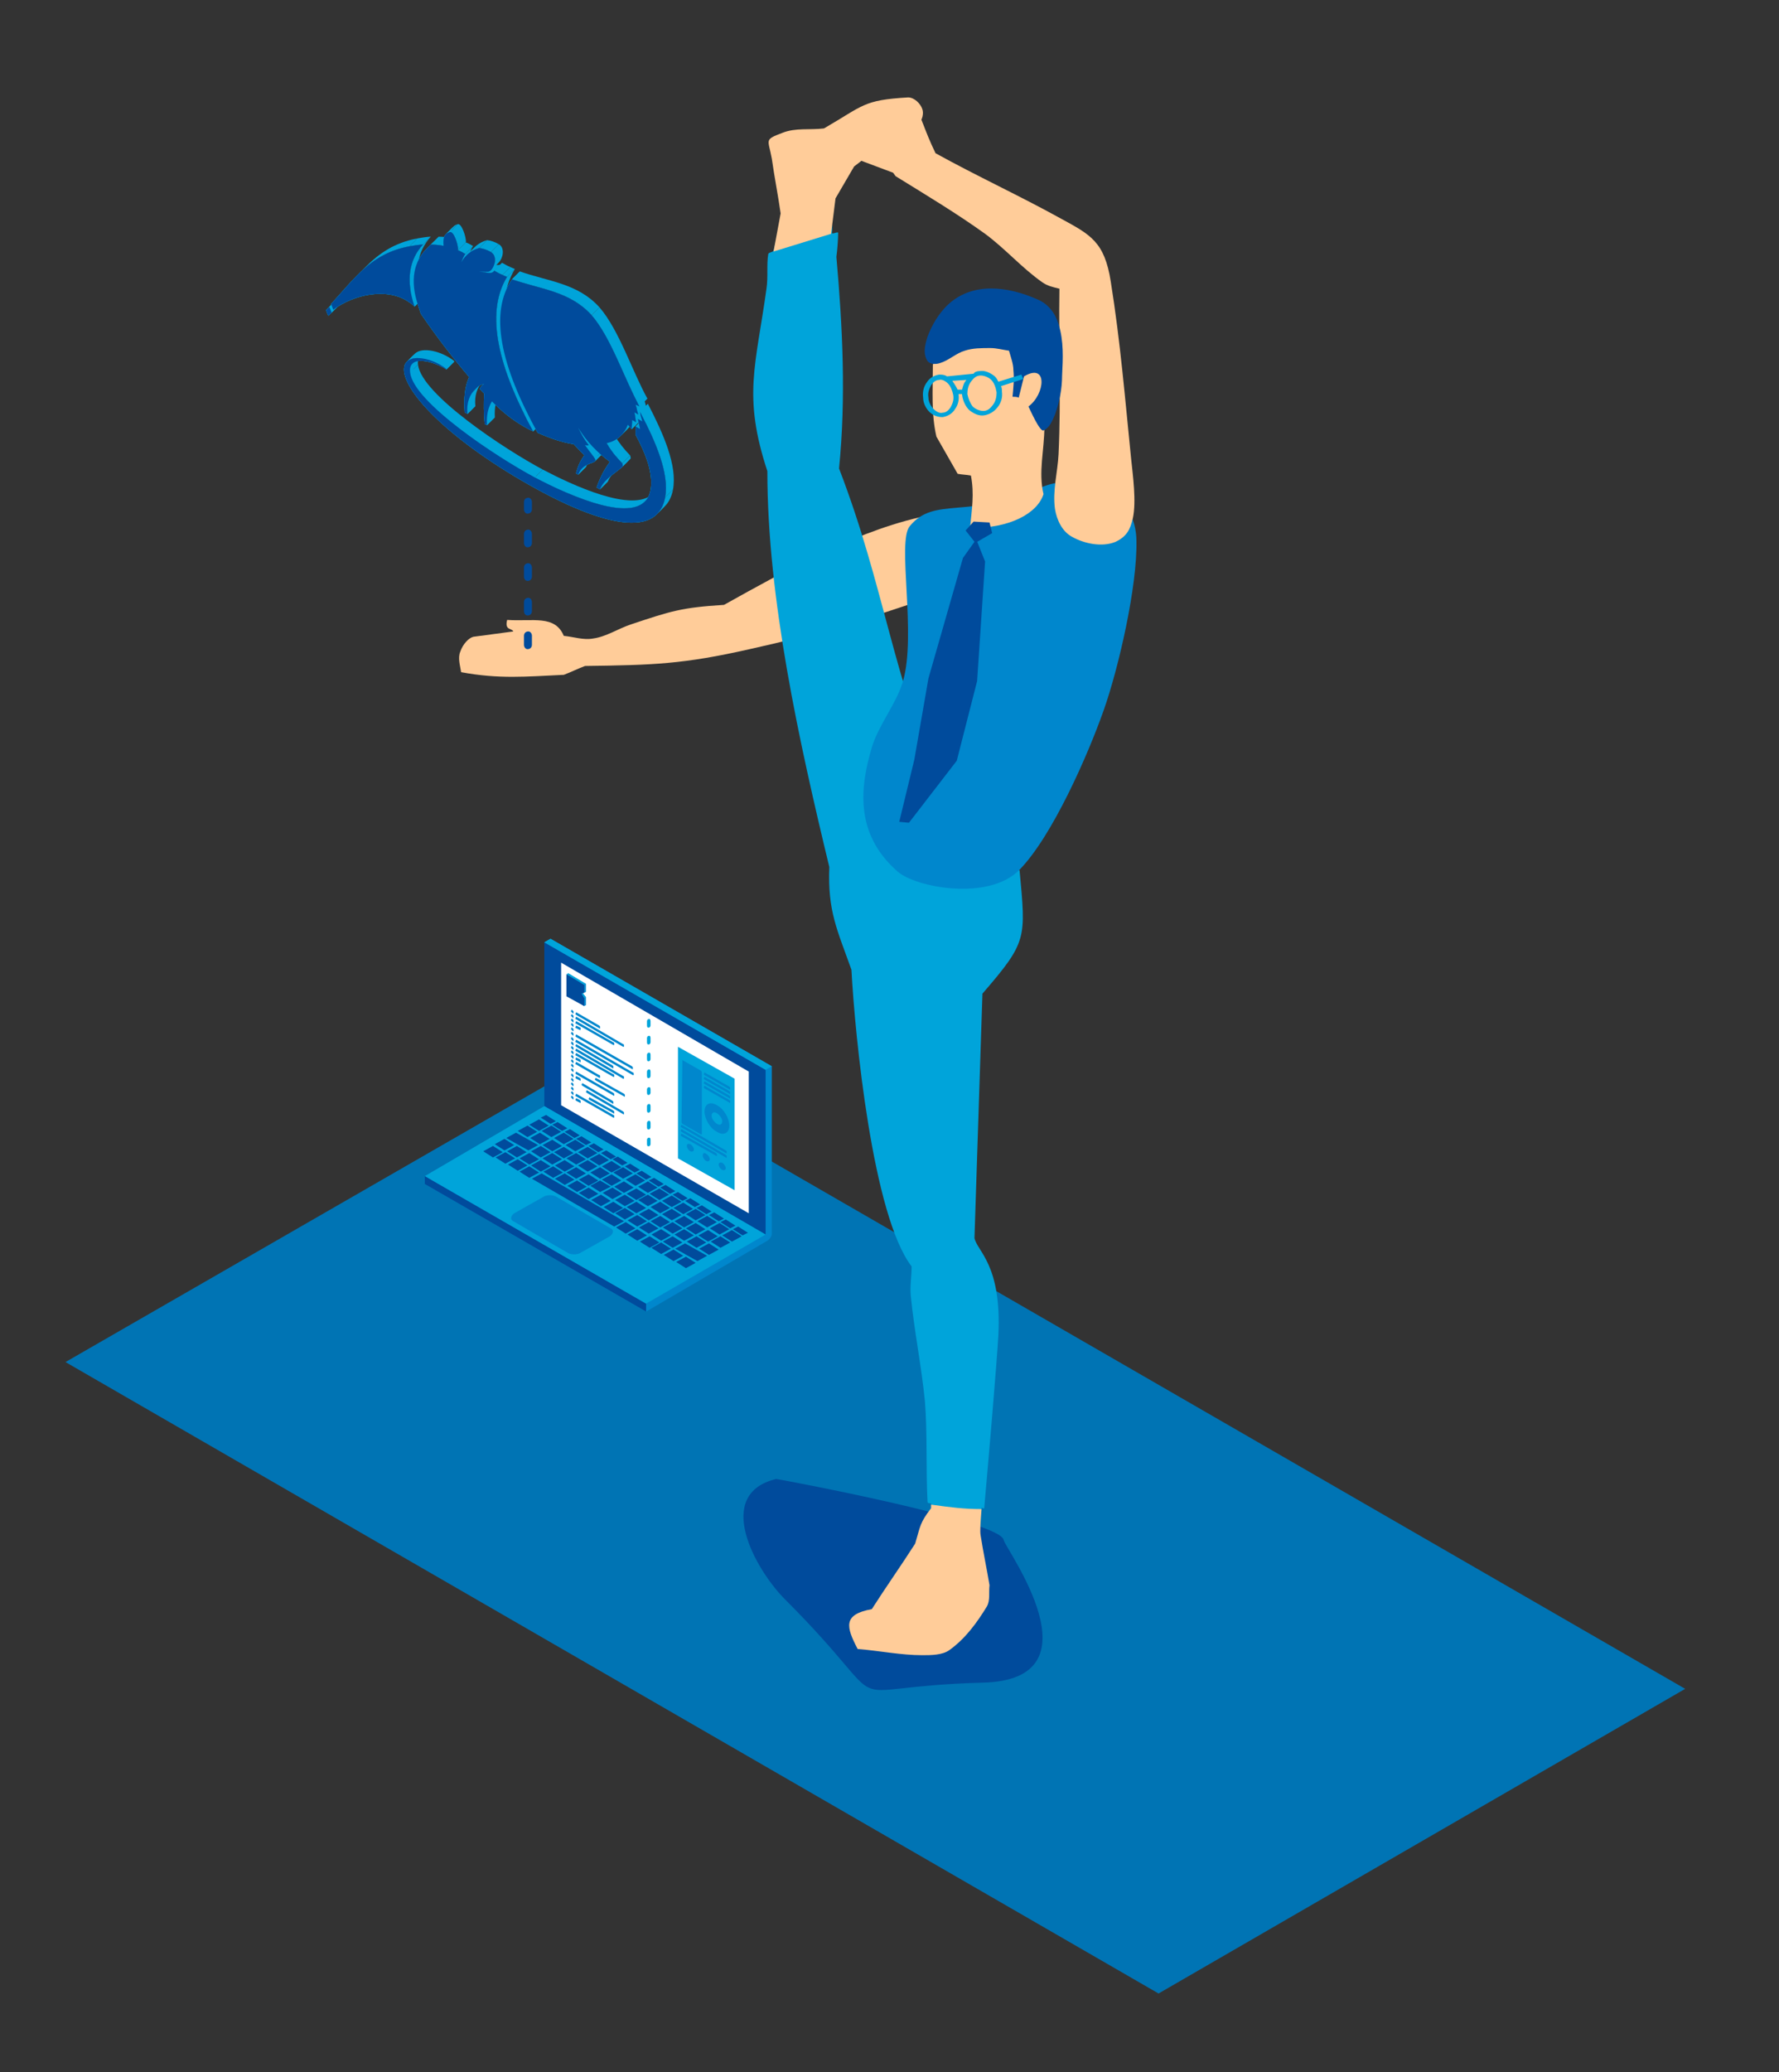 <?xml version="1.0" encoding="UTF-8" standalone="no"?>
<!-- Generator: Adobe Illustrator 22.1.0, SVG Export Plug-In . SVG Version: 6.00 Build 0)  -->

<svg
   version="1.1"
   id="Ebene_2"
   x="0px"
   y="0px"
   viewBox="0 0 201 234"
   style="enable-background:new 0 0 201 234;"
   xml:space="preserve"
   sodipodi:docname="BaBo_Yoga_Sengi.svg"
   inkscape:version="1.4.2 (f4327f4, 2025-05-13)"
   xmlns:inkscape="http://www.inkscape.org/namespaces/inkscape"
   xmlns:sodipodi="http://sodipodi.sourceforge.net/DTD/sodipodi-0.dtd"
   xmlns="http://www.w3.org/2000/svg"
   xmlns:svg="http://www.w3.org/2000/svg"><rect x="0" y="0" width="201" height="234" fill="#333333" stroke="none"/><defs
   id="defs37" /><sodipodi:namedview
   id="namedview37"
   pagecolor="#ffffff"
   bordercolor="#000000"
   borderopacity="0.25"
   inkscape:showpageshadow="2"
   inkscape:pageopacity="0.0"
   inkscape:pagecheckerboard="0"
   inkscape:deskcolor="#d1d1d1"
   inkscape:zoom="1.2193059"
   inkscape:cx="163.20761"
   inkscape:cy="24.194093"
   inkscape:window-width="1920"
   inkscape:window-height="1009"
   inkscape:window-x="-8"
   inkscape:window-y="352"
   inkscape:window-maximized="1"
   inkscape:current-layer="Ebene_2" />
<style
   type="text/css"
   id="style1">
	.st0{fill-rule:evenodd;clip-rule:evenodd;fill:#CC4839;}
	.st1{fill-rule:evenodd;clip-rule:evenodd;fill:#009EBA;}
	.st2{fill-rule:evenodd;clip-rule:evenodd;fill:#005C6E;}
	.st3{fill-rule:evenodd;clip-rule:evenodd;fill:#FFFFFF;}
	.st4{fill-rule:evenodd;clip-rule:evenodd;fill:#99D8E4;}
	.st5{fill-rule:evenodd;clip-rule:evenodd;fill:#FFCC99;}
	.st6{fill-rule:evenodd;clip-rule:evenodd;fill:#B83B2E;}
	.st7{fill-rule:evenodd;clip-rule:evenodd;fill:#004C59;}
</style>
<polygon
   class="st0"
   points="7.4,153.8 130.9,225.1 190.4,190.7 67,119.5 "
   id="polygon1"
   style="fill:#0074b4;fill-opacity:1.0" />
<g
   id="g22">
	<path
   class="st1"
   d="M48,133.7l14.2-8.2v-0.9l-0.7-18.2l0.7-0.4l25,14.4v18.9c0,0.3-0.2,0.6-0.5,0.8L73,148.1L48,133.7z"
   id="path1"
   style="fill:#0087cd;fill-opacity:1.0" />
	<polygon
   class="st2"
   points="48,132.8 48,133.7 73,148.1 73,147.2  "
   id="polygon2"
   style="fill:#004b9c;fill-opacity:1.0" />
	<polygon
   class="st2"
   points="61.5,106.4 86.5,120.8 86.5,139.4 61.5,124.9  "
   id="polygon3"
   style="fill:#004b9c;fill-opacity:1.0" />
	<polygon
   class="st3"
   points="63.4,108.7 84.6,121 84.6,137 63.4,124.8  "
   id="polygon4" />
	<path
   class="st1"
   d="M65.1,114.3l2.6,1.5c0,0,0.1,0.1,0.1,0.1v0.2c0,0,0,0.1-0.1,0l-2.6-1.5c0,0-0.1-0.1-0.1-0.1L65.1,114.3   C65.1,114.3,65.1,114.2,65.1,114.3L65.1,114.3z M64.6,114l0.1,0.1c0,0,0.1,0.1,0.1,0.1v0.2c0,0,0,0.1-0.1,0l-0.1-0.1   c0,0-0.1-0.1-0.1-0.1L64.6,114C64.5,114,64.6,114,64.6,114L64.6,114z M64.6,114.5l0.1,0.1c0,0,0.1,0.1,0.1,0.1v0.2c0,0,0,0.1-0.1,0   l-0.1-0.1c0,0-0.1-0.1-0.1-0.1L64.6,114.5C64.5,114.5,64.6,114.5,64.6,114.5L64.6,114.5z M64.6,115l0.1,0.1c0,0,0.1,0.1,0.1,0.1   v0.2c0,0,0,0.1-0.1,0l-0.1-0.1c0,0-0.1-0.1-0.1-0.1L64.6,115C64.5,115,64.6,115,64.6,115L64.6,115z M64.6,115.5l0.1,0.1   c0,0,0.1,0.1,0.1,0.1v0.2c0,0,0,0.1-0.1,0l-0.1-0.1c0,0-0.1-0.1-0.1-0.1L64.6,115.5C64.5,115.5,64.6,115.5,64.6,115.5L64.6,115.5z    M64.6,116l0.1,0.1c0,0,0.1,0.1,0.1,0.1v0.2c0,0,0,0.1-0.1,0l-0.1-0.1c0,0-0.1-0.1-0.1-0.1L64.6,116C64.5,116,64.6,116,64.6,116   L64.6,116z M64.6,116.5l0.1,0.1c0,0,0.1,0.1,0.1,0.1v0.2c0,0,0,0.1-0.1,0l-0.1-0.1c0,0-0.1-0.1-0.1-0.1L64.6,116.5   C64.5,116.5,64.6,116.5,64.6,116.5L64.6,116.5z M64.6,117.1l0.1,0.1c0,0,0.1,0.1,0.1,0.1v0.2c0,0,0,0.1-0.1,0l-0.1-0.1   c0,0-0.1-0.1-0.1-0.1L64.6,117.1C64.5,117.1,64.6,117,64.6,117.1L64.6,117.1z M64.6,117.6l0.1,0.1c0,0,0.1,0.1,0.1,0.1v0.2   c0,0,0,0.1-0.1,0l-0.1-0.1c0,0-0.1-0.1-0.1-0.1L64.6,117.6C64.5,117.6,64.6,117.5,64.6,117.6L64.6,117.6z M64.6,118.1l0.1,0.1   c0,0,0.1,0.1,0.1,0.1v0.2c0,0,0,0.1-0.1,0l-0.1-0.1c0,0-0.1-0.1-0.1-0.1L64.6,118.1C64.5,118.1,64.6,118.1,64.6,118.1L64.6,118.1z    M64.6,118.6l0.1,0.1c0,0,0.1,0.1,0.1,0.1v0.2c0,0,0,0.1-0.1,0l-0.1-0.1c0,0-0.1-0.1-0.1-0.1L64.6,118.6   C64.5,118.6,64.6,118.6,64.6,118.6L64.6,118.6z M64.6,119.1l0.1,0.1c0,0,0.1,0.1,0.1,0.1v0.2c0,0,0,0.1-0.1,0l-0.1-0.1   c0,0-0.1-0.1-0.1-0.1L64.6,119.1C64.5,119.1,64.6,119.1,64.6,119.1L64.6,119.1z M64.6,119.6l0.1,0.1c0,0,0.1,0.1,0.1,0.1v0.2   c0,0,0,0.1-0.1,0l-0.1-0.1c0,0-0.1-0.1-0.1-0.1L64.6,119.6C64.5,119.6,64.6,119.6,64.6,119.6L64.6,119.6z M64.6,120.1l0.1,0.1   c0,0,0.1,0.1,0.1,0.1v0.2c0,0,0,0.1-0.1,0l-0.1-0.1c0,0-0.1-0.1-0.1-0.1L64.6,120.1C64.5,120.1,64.6,120.1,64.6,120.1L64.6,120.1z    M64.6,120.6l0.1,0.1c0,0,0.1,0.1,0.1,0.1v0.2c0,0,0,0.1-0.1,0l-0.1-0.1c0,0-0.1-0.1-0.1-0.1L64.6,120.6   C64.5,120.6,64.6,120.6,64.6,120.6L64.6,120.6z M64.6,121.2l0.1,0.1c0,0,0.1,0.1,0.1,0.1v0.2c0,0,0,0.1-0.1,0l-0.1-0.1   c0,0-0.1-0.1-0.1-0.1L64.6,121.2C64.5,121.2,64.6,121.1,64.6,121.2L64.6,121.2z M64.6,121.7l0.1,0.1c0,0,0.1,0.1,0.1,0.1v0.2   c0,0,0,0.1-0.1,0l-0.1-0.1c0,0-0.1-0.1-0.1-0.1L64.6,121.7C64.5,121.7,64.6,121.6,64.6,121.7L64.6,121.7z M64.6,122.2l0.1,0.1   c0,0,0.1,0.1,0.1,0.1v0.2c0,0,0,0.1-0.1,0l-0.1-0.1c0,0-0.1-0.1-0.1-0.1L64.6,122.2C64.5,122.2,64.6,122.2,64.6,122.2L64.6,122.2z    M64.6,122.7l0.1,0.1c0,0,0.1,0.1,0.1,0.1v0.2c0,0,0,0.1-0.1,0l-0.1-0.1c0,0-0.1-0.1-0.1-0.1L64.6,122.7   C64.5,122.7,64.6,122.7,64.6,122.7L64.6,122.7z M64.6,123.2l0.1,0.1c0,0,0.1,0.1,0.1,0.1v0.2c0,0,0,0.1-0.1,0l-0.1-0.1   c0,0-0.1-0.1-0.1-0.1L64.6,123.2C64.5,123.2,64.6,123.2,64.6,123.2L64.6,123.2z M64.6,123.7l0.1,0.1c0,0,0.1,0.1,0.1,0.1v0.2   c0,0,0,0.1-0.1,0l-0.1-0.1c0,0-0.1-0.1-0.1-0.1L64.6,123.7C64.5,123.7,64.6,123.7,64.6,123.7L64.6,123.7z M65.1,124l0.4,0.2   c0,0,0.1,0.1,0.1,0.1v0.2c0,0,0,0.1-0.1,0l-0.4-0.2c0,0-0.1-0.1-0.1-0.1L65.1,124C65.1,124,65.1,124,65.1,124L65.1,124z    M65.1,123.5C65.1,123.5,65.1,123.5,65.1,123.5l-0.1,0.2c0,0,0,0.1,0.1,0.1l4.2,2.4c0,0,0.1,0,0.1,0V126c0,0,0-0.1-0.1-0.1   L65.1,123.5L65.1,123.5z M66.6,123.9l2.7,1.5c0,0,0.1,0.1,0.1,0.1v0.2c0,0,0,0.1-0.1,0l-2.7-1.5c0,0-0.1-0.1-0.1-0.1L66.6,123.9   C66.6,123.9,66.6,123.8,66.6,123.9L66.6,123.9z M66.3,123.1l4.1,2.4c0,0,0.1,0.1,0.1,0.1v0.2c0,0,0,0.1-0.1,0l-4.1-2.4   c0,0-0.1-0.1-0.1-0.1L66.3,123.1C66.3,123.2,66.3,123.1,66.3,123.1L66.3,123.1z M65.8,122.3l3.4,2c0,0,0.1,0.1,0.1,0.1v0.2   c0,0,0,0.1-0.1,0l-3.4-2c0,0-0.1-0.1-0.1-0.1L65.8,122.3C65.7,122.3,65.8,122.3,65.8,122.3L65.8,122.3z M65.1,121.5l0.4,0.2   c0,0,0.1,0.1,0.1,0.1v0.2c0,0,0,0.1-0.1,0l-0.4-0.2c0,0-0.1-0.1-0.1-0.1L65.1,121.5C65.1,121.5,65.1,121.4,65.1,121.5L65.1,121.5z    M65.1,121l4.2,2.4c0,0,0.1,0.1,0.1,0.1v0.2c0,0,0,0.1-0.1,0l-4.2-2.4c0,0-0.1-0.1-0.1-0.1L65.1,121C65.1,121,65.1,120.9,65.1,121   L65.1,121z M67.3,121.7l3.2,1.8c0,0,0.1,0.1,0.1,0.1v0.2c0,0,0,0.1-0.1,0l-3.2-1.8c0,0-0.1-0.1-0.1-0.1L67.3,121.7   C67.2,121.7,67.2,121.7,67.3,121.7L67.3,121.7z M65.1,119.9C65.1,119.9,65.1,119.9,65.1,119.9l-0.1,0.2c0,0,0,0.1,0.1,0.1l2.6,1.5   c0,0,0.1,0,0.1,0v-0.2c0,0,0-0.1-0.1-0.1L65.1,119.9L65.1,119.9z M65.1,119.4l0.4,0.2c0,0,0.1,0.1,0.1,0.1v0.2c0,0,0,0.1-0.1,0   l-0.4-0.2c0,0-0.1-0.1-0.1-0.1L65.1,119.4C65.1,119.4,65.1,119.4,65.1,119.4L65.1,119.4z M65.1,118.9   C65.1,118.9,65.1,118.9,65.1,118.9l-0.1,0.2c0,0,0,0.1,0.1,0.1l4.2,2.4c0,0,0.1,0,0.1,0v-0.2c0,0,0-0.1-0.1-0.1L65.1,118.9   L65.1,118.9z M65.1,118.4C65.1,118.4,65.1,118.4,65.1,118.4l-0.1,0.2c0,0,0,0.1,0.1,0.1l5.3,3.1c0,0,0.1,0,0.1,0v-0.2   c0,0,0-0.1-0.1-0.1L65.1,118.4L65.1,118.4z M65.1,117.9l4.1,2.4c0,0,0.1,0.1,0.1,0.1v0.2c0,0,0,0.1-0.1,0l-4.1-2.4   c0,0-0.1-0.1-0.1-0.1L65.1,117.9C65.1,117.9,65.1,117.8,65.1,117.9L65.1,117.9z M65.1,117.4C65.1,117.3,65.1,117.4,65.1,117.4   l-0.1,0.2c0,0,0,0.1,0.1,0.1l6.4,3.7c0,0,0.1,0,0.1,0v-0.2c0,0,0-0.1-0.1-0.1L65.1,117.4L65.1,117.4z M65.1,116.8l6.3,3.6   c0,0,0.1,0.1,0.1,0.1v0.2c0,0,0,0.1-0.1,0l-6.3-3.6c0,0-0.1-0.1-0.1-0.1L65.1,116.8C65.1,116.8,65.1,116.8,65.1,116.8L65.1,116.8z    M65.1,115.8C65.1,115.8,65.1,115.8,65.1,115.8l-0.1,0.2c0,0,0,0.1,0.1,0.1l0.4,0.2c0,0,0.1,0,0.1,0v-0.2c0,0,0-0.1-0.1-0.1   L65.1,115.8L65.1,115.8z M65.1,115.3C65.1,115.3,65.1,115.3,65.1,115.3l-0.1,0.2c0,0,0,0.1,0.1,0.1l4.2,2.4c0,0,0.1,0,0.1,0v-0.2   c0,0,0-0.1-0.1-0.1L65.1,115.3L65.1,115.3z M65.1,114.8C65.1,114.8,65.1,114.8,65.1,114.8l-0.1,0.2c0,0,0,0.1,0.1,0.1l5.3,3.1   c0,0,0.1,0,0.1,0V118c0,0,0-0.1-0.1-0.1L65.1,114.8z"
   id="path4"
   style="fill:#0087cd;fill-opacity:1.0" />
	<polygon
   class="st4"
   points="61.5,106.4 62.2,106 87.2,120.4 86.5,120.8  "
   id="polygon5"
   style="fill:#00a4da;fill-opacity:1.0" />
	<g
   id="g7">
		<polygon
   class="st4"
   points="48,132.8 61.5,124.9 86.5,139.4 73,147.2   "
   id="polygon6"
   style="fill:#00a4da;fill-opacity:1.0" />
		<path
   class="st2"
   d="m 81.4,139.6 1.1,0.7 -1.1,0.6 -1.1,-0.7 z m -19.7,-13.7 1.1,0.7 -0.6,0.3 -1.1,-0.7 z m 1.3,0.8 -0.6,0.3 1.1,0.7 0.6,-0.3 z m 1.4,0.8 1.1,0.7 -0.6,0.3 -1.1,-0.7 z m 1.3,0.8 -0.6,0.3 1.1,0.7 0.6,-0.3 z m 1.4,0.8 1.1,0.7 -0.6,0.3 -1.1,-0.7 z m 1.4,0.8 -0.6,0.3 1.1,0.7 0.6,-0.3 z m 1.3,0.7 1.1,0.7 -0.6,0.3 -1.1,-0.7 z m 1.4,0.8 -0.6,0.3 1.1,0.7 0.6,-0.3 z m 1.3,0.8 1.1,0.7 -0.6,0.3 -1.1,-0.7 z m 1.4,0.8 -0.6,0.3 1.1,0.7 0.6,-0.3 z m 1.3,0.8 1.1,0.7 -0.6,0.3 -1.1,-0.7 z m 1.4,0.8 -0.6,0.3 1.1,0.7 0.6,-0.3 z m 1.4,0.7 1.1,0.7 -0.6,0.3 -1.1,-0.7 z m 1.3,0.8 -0.6,0.3 1.1,0.7 0.6,-0.3 z m 1.4,0.8 1.1,0.7 -0.6,0.3 -1.1,-0.7 z m 1.3,0.8 -0.6,0.3 1.1,0.7 0.6,-0.3 z m 1.4,0.8 1.1,0.7 -0.6,0.3 -1.1,-0.7 z m -22.5,-12.1 -1.1,0.6 1.1,0.7 1.1,-0.6 z m -5.2,3 1.1,0.7 -1.1,0.6 -1.1,-0.7 z m 1.3,-0.8 -1.1,0.6 1.1,0.7 1.1,-0.6 z m 1.3,-0.7 2.5,1.4 -1.1,0.6 -2.5,-1.4 z m 1.3,-0.8 1.1,0.7 -1.1,0.6 -1.1,-0.7 z m 2.7,0 1.1,0.7 -1.1,0.6 -1.1,-0.7 z m -5.2,3 -1.1,0.6 1.1,0.7 1.1,-0.6 z m 1.3,-0.7 1.1,0.7 -1.1,0.6 -1.1,-0.7 z m 2.6,-1.5 -1.1,0.6 1.1,0.7 1.1,-0.6 z m 2.7,0 -1.1,0.6 1.1,0.7 1.1,-0.6 z m -5.2,3 1.1,0.7 -1.1,0.6 -1.1,-0.7 z m 1.3,-0.7 -1.1,0.6 1.1,0.7 1.1,-0.6 z m 1.3,-0.8 -1.1,0.6 1.1,0.7 1.1,-0.6 z m 1.3,-0.7 1.1,0.7 -1.1,0.6 -1.1,-0.7 z m 2.6,0 1.1,0.7 -1.1,0.6 -1.1,-0.7 z m -5.2,3 -1.1,0.6 1.1,0.7 1.1,-0.6 z m 1.3,-0.7 1.1,0.7 -1.1,0.6 -1.1,-0.7 z m 1.3,-0.8 1.1,0.7 -1.1,0.6 -1.1,-0.7 z m 1.3,-0.7 -1.1,0.6 1.1,0.7 1.1,-0.6 z m 1.4,0.7 1.1,0.7 -1.1,0.6 -1.1,-0.7 z m -1.3,0.8 -1.1,0.6 1.1,0.7 1.1,-0.6 z m -1.3,0.7 -1.1,0.6 1.1,0.7 1.1,-0.6 z m -1.3,0.8 9.3,5.4 -1.1,0.6 -9.3,-5.4 z m 5.2,-3 -1.1,0.6 1.1,0.7 1.1,-0.6 z m 1.3,0.8 1.1,0.7 -1.1,0.6 -1.1,-0.7 z m -3.9,2.2 1.1,0.7 -1.1,0.6 -1.1,-0.7 z m 1.3,-0.7 1.1,0.7 -1.1,0.6 -1.1,-0.7 z m 1.3,-0.8 -1.1,0.6 1.1,0.7 1.1,-0.6 z m 2.7,0.1 -1.1,0.6 1.1,0.7 1.1,-0.6 z m -3.9,2.2 -1.1,0.6 1.1,0.7 1.1,-0.6 z m 1.3,-0.7 -1.1,0.6 1.1,0.7 1.1,-0.6 z m 1.3,-0.8 -1.1,0.6 1.1,0.7 1.1,-0.6 z m 2.6,0 1.1,0.7 -1.1,0.6 -1.1,-0.7 z m -3.9,2.3 -1.1,0.6 1.1,0.7 1.1,-0.6 z m 1.3,-0.8 -1.1,0.6 1.1,0.7 1.2,-0.6 z m 1.3,-0.7 -1.1,0.6 1.1,0.7 1.1,-0.6 z m 2.7,0 -1.1,0.6 1.1,0.7 1.1,-0.6 z m -3.9,2.3 -1.1,0.6 1.1,0.7 1.1,-0.6 z m 1.3,-0.8 -1.1,0.6 1.1,0.7 1.1,-0.6 z m 1.3,-0.7 -1.1,0.6 1.1,0.7 1.1,-0.6 z m 2.7,0 1.1,0.7 -1.1,0.6 -1.1,-0.7 z m -3.9,2.3 -1.1,0.6 1.1,0.7 1.1,-0.6 z m 1.3,-0.8 -1.1,0.6 1.1,0.7 1.1,-0.6 z m 1.3,-0.7 1.1,0.7 -1.1,0.6 -1.1,-0.7 z m 2.6,0 -1.1,0.6 1.1,0.7 1.1,-0.6 z m -3.9,2.2 -1.1,0.6 1.1,0.7 1.1,-0.6 z m 1.3,-0.7 1.1,0.7 -1.1,0.6 -1.1,-0.7 z m 1.3,-0.8 -1.1,0.6 1.1,0.7 1.1,-0.6 z m 2.7,0.1 1.1,0.7 -1.1,0.6 -1.1,-0.7 z m -5.2,3 -1.1,0.6 1.1,0.7 1.1,-0.6 z m 1.3,-0.8 1.1,0.7 -1.1,0.6 -1.1,-0.7 z m 1.3,-0.7 -1.1,0.6 1.1,0.7 1.1,-0.6 z m 1.3,-0.8 1.1,0.7 -1.1,0.6 -1.1,-0.7 z m 2.6,0.1 -1.1,0.6 1.1,0.7 1.1,-0.6 z m -5.2,3 1.1,0.7 -1.1,0.6 -1.1,-0.7 z m 1.3,-0.8 -1.1,0.6 1.1,0.7 1.1,-0.6 z m 1.3,-0.7 1.1,0.7 -1.1,0.6 -1.1,-0.7 z m 1.3,-0.8 -1.1,0.6 1.1,0.7 1.1,-0.6 z m 2.7,0 1.1,0.7 -1.1,0.6 -1.1,-0.7 z m -5.2,3.1 -1.1,0.6 1.1,0.7 1.1,-0.6 z m 1.3,-0.8 1.1,0.7 -1.1,0.6 -1.1,-0.7 z m 1.3,-0.8 -1.1,0.6 1.1,0.7 1.1,-0.6 z m 1.3,-0.7 1.1,0.7 -1.1,0.6 -1.1,-0.7 z m 2.6,0 -1.1,0.6 1.1,0.7 1.1,-0.6 z m -5.2,3 1.1,0.7 -1.1,0.6 -1.1,-0.7 z m 1.3,-0.7 -1.1,0.6 1.1,0.7 1.1,-0.6 z m 1.3,-0.8 1.1,0.7 -1.1,0.6 -1.1,-0.7 z m 1.3,-0.7 -1.1,0.6 1.1,0.7 1.1,-0.6 z m 2.7,0 1.1,0.7 -1.1,0.6 -1.1,-0.7 z m -5.2,3 -1.1,0.6 1.1,0.7 1.1,-0.6 z m 2.6,-1.5 -1.1,0.6 1.1,0.7 1.1,-0.6 z m 1.3,-0.7 -1.1,0.6 1.1,0.7 1.1,-0.6 z m 2.7,0 -1.1,0.6 1.1,0.7 1.1,-0.6 z m -5.2,3 1.1,0.7 -1.1,0.6 -1.1,-0.7 z m -0.1,-1.5 2.5,1.4 -1.1,0.6 -2.5,-1.4 z m 2.7,0 -1.1,0.6 1.1,0.7 1.1,-0.6 z"
   id="path6"
   style="display:inline;fill:#004b9c;fill-opacity:1.0" />
		<path
   class="st1"
   d="M62.8,135.1l6.2,3.6c0.4,0.2,0.3,0.6-0.1,0.9l-3.2,1.8c-0.4,0.3-1.1,0.3-1.5,0.1l-6.2-3.6    c-0.4-0.2-0.3-0.6,0.1-0.9l3.2-1.8C61.7,134.9,62.4,134.9,62.8,135.1z"
   id="path7"
   style="fill:#0087cd;fill-opacity:1.0" />
	</g>
	<g
   id="g10">
		<polygon
   class="st1"
   points="64.2,112.4 64.2,109.9 66.2,111.1 66.2,112 66,112.1 65.8,112.1 66.2,112.6 66.2,113.5 66,113.6       "
   id="polygon7"
   style="fill:#0087cd;fill-opacity:1.0" />
		<polygon
   class="st4"
   points="65.8,112.1 65.7,112.2 66,112.7 66.2,112.6   "
   id="polygon8"
   style="fill:#00a4da;fill-opacity:1.0" />
		<polygon
   class="st2"
   points="64,112.5 64,110 66,111.2 66,112.1 65.7,112.2 66,112.7 66,113.6   "
   id="polygon9"
   style="fill:#004b9c;fill-opacity:1.0" />
		<polygon
   class="st4"
   points="64,110 64.2,109.9 66.2,111.1 66,111.2   "
   id="polygon10"
   style="fill:#00a4da;fill-opacity:1.0" />
	</g>
	<path
   class="st4"
   d="M73.1,115.3c0-0.1,0.1-0.2,0.1-0.2c0.2-0.1,0.3,0,0.3,0.2v0.5c0,0.1-0.1,0.2-0.1,0.2c-0.2,0.1-0.3,0-0.3-0.2   V115.3L73.1,115.3z M73.5,129.2c0,0.1-0.1,0.2-0.1,0.2c-0.2,0.1-0.3,0-0.3-0.2v-0.5c0-0.1,0.1-0.2,0.1-0.2c0.2-0.1,0.3,0,0.3,0.2   V129.2L73.5,129.2z M73.5,127.3c0,0.1-0.1,0.2-0.1,0.2c-0.2,0.1-0.3,0-0.3-0.2v-0.5c0-0.1,0.1-0.2,0.1-0.2c0.2-0.1,0.3,0,0.3,0.2   V127.3L73.5,127.3z M73.5,125.4c0,0.1-0.1,0.2-0.1,0.2c-0.2,0.1-0.3,0-0.3-0.2v-0.5c0-0.1,0.1-0.2,0.1-0.2c0.2-0.1,0.3,0,0.3,0.2   V125.4L73.5,125.4z M73.5,123.4c0,0.1-0.1,0.2-0.1,0.2c-0.2,0.1-0.3,0-0.3-0.2V123c0-0.1,0.1-0.2,0.1-0.2c0.2-0.1,0.3,0,0.3,0.2   V123.4L73.5,123.4z M73.5,121.5c0,0.1-0.1,0.2-0.1,0.2c-0.2,0.1-0.3,0-0.3-0.2V121c0-0.1,0.1-0.2,0.1-0.2c0.2-0.1,0.3,0,0.3,0.2   V121.5L73.5,121.5z M73.5,119.6c0,0.1-0.1,0.2-0.1,0.2c-0.2,0.1-0.3,0-0.3-0.2v-0.5c0-0.1,0.1-0.2,0.1-0.2c0.2-0.1,0.3,0,0.3,0.2   V119.6L73.5,119.6z M73.5,117.7c0,0.1-0.1,0.2-0.1,0.2c-0.2,0.1-0.3,0-0.3-0.2v-0.5c0-0.1,0.1-0.2,0.1-0.2c0.2-0.1,0.3,0,0.3,0.2   V117.7z"
   id="path10"
   style="fill:#00a4da;fill-opacity:1.0" />
	<polygon
   class="st4"
   points="76.6,118.2 83,121.8 83,134.4 76.6,130.8  "
   id="polygon11"
   style="fill:#00a4da;fill-opacity:1.0" />
	<path
   class="st1"
   d="M77.1,119.7l2.1,1.2c0,0,0.1,0.1,0.1,0.2v6.9c0,0.1,0,0.1-0.1,0.1l-2.1-1.2c0,0-0.1-0.1-0.1-0.2L77.1,119.7   C77,119.7,77,119.6,77.1,119.7z"
   id="path11"
   style="fill:#0087cd;fill-opacity:1.0" />
	<path
   class="st1"
   d="M79.6,121.1l2.8,1.6c0,0,0.1,0.1,0.1,0.1v0.2c0,0,0,0.1-0.1,0l-2.8-1.6c0,0-0.1-0.1-0.1-0.1L79.6,121.1   C79.5,121.1,79.5,121.1,79.6,121.1z"
   id="path12"
   style="fill:#0087cd;fill-opacity:1.0" />
	<path
   class="st1"
   d="M79.6,121.6l2.8,1.6c0,0,0.1,0.1,0.1,0.1v0.2c0,0,0,0.1-0.1,0l-2.8-1.6c0,0-0.1-0.1-0.1-0.1L79.6,121.6   C79.5,121.6,79.5,121.6,79.6,121.6z"
   id="path13"
   style="fill:#0087cd;fill-opacity:1.0" />
	<path
   class="st1"
   d="M79.6,122.1l2.8,1.6c0,0,0.1,0.1,0.1,0.1v0.2c0,0,0,0.1-0.1,0l-2.8-1.6c0,0-0.1-0.1-0.1-0.1L79.6,122.1   C79.5,122.1,79.5,122.1,79.6,122.1z"
   id="path14"
   style="fill:#0087cd;fill-opacity:1.0" />
	<path
   class="st1"
   d="M79.6,122.6l2.8,1.6c0,0,0.1,0.1,0.1,0.1v0.2c0,0,0,0.1-0.1,0l-2.8-1.6c0,0-0.1-0.1-0.1-0.1L79.6,122.6   C79.5,122.6,79.5,122.6,79.6,122.6z"
   id="path15"
   style="fill:#0087cd;fill-opacity:1.0" />
	<path
   class="st1"
   d="M77,127l5,2.9c0,0,0.1,0.1,0.1,0.1v0.2c0,0,0,0.1-0.1,0l-5-2.9c0,0-0.1-0.1-0.1-0.1L77,127   C77,127,77,127,77,127z"
   id="path16"
   style="fill:#0087cd;fill-opacity:1.0" />
	<path
   class="st1"
   d="M77,127.5l5,2.9c0,0,0.1,0.1,0.1,0.1v0.2c0,0,0,0.1-0.1,0l-5-2.9c0,0-0.1-0.1-0.1-0.1L77,127.5   C77,127.5,77,127.5,77,127.5z"
   id="path17"
   style="fill:#0087cd;fill-opacity:1.0" />
	<path
   class="st1"
   d="M77,128l3.9,2.2c0,0,0.1,0.1,0.1,0.1v0.2c0,0,0,0.1-0.1,0l-3.9-2.2c0,0-0.1-0.1-0.1-0.1L77,128   C77,128,77,128,77,128z"
   id="path18"
   style="fill:#0087cd;fill-opacity:1.0" />
	<path
   class="st1"
   d="M79.8,130.3c0.2,0.1,0.4,0.4,0.4,0.6c0,0.2-0.2,0.3-0.4,0.2c-0.2-0.1-0.4-0.4-0.4-0.6   C79.4,130.2,79.6,130.1,79.8,130.3z"
   id="path19"
   style="fill:#0087cd;fill-opacity:1.0"
   inkscape:label="path19" />
	<path
   class="st1"
   d="M78,129.2c0.2,0.1,0.4,0.4,0.4,0.6c0,0.2-0.2,0.3-0.4,0.2c-0.2-0.1-0.4-0.4-0.4-0.6   C77.6,129.2,77.7,129.1,78,129.2z"
   id="path20"
   style="fill:#0087cd;fill-opacity:1.0" />
	<path
   class="st1"
   d="M81.6,131.3c0.2,0.1,0.4,0.4,0.4,0.6c0,0.2-0.2,0.3-0.4,0.2c-0.2-0.1-0.4-0.4-0.4-0.6   C81.2,131.3,81.4,131.2,81.6,131.3z"
   id="path21"
   style="fill:#0087cd;fill-opacity:1.0" />
	<path
   class="st1"
   d="M81,124.8c0.8,0.4,1.4,1.5,1.4,2.3c0,0.8-0.6,1.2-1.4,0.7c-0.8-0.4-1.4-1.5-1.4-2.3   C79.6,124.7,80.2,124.3,81,124.8L81,124.8z M81,125.7c-0.3-0.2-0.6-0.1-0.6,0.3c0,0.3,0.3,0.7,0.6,0.9c0.3,0.2,0.6,0.1,0.6-0.3   C81.6,126.3,81.3,125.9,81,125.7z"
   id="path22"
   style="fill:#0087cd;fill-opacity:1.0" />
</g>
<path
   class="st5"
   d="M105.4,58.1c-8.1,1.5-16.4,6.2-23.6,10.2c-4.8,0.3-6,0.7-10.5,2.2c-1.5,0.5-2.8,1.4-4.3,1.6  c-1.1,0.2-2.2-0.2-3.3-0.3c-1-2.4-3.5-1.6-6.4-1.8c-0.3,1.2,0.5,0.9,0.7,1.3c-1.5,0.2-3,0.4-4.5,0.6C53,72,52.3,72.7,52,73.6  c-0.3,0.7,0,1.6,0.1,2.3c4.3,0.8,7.3,0.5,11.6,0.3c0.8-0.3,1.6-0.7,2.4-1c7.7-0.1,11.1-0.2,18.6-1.9c7.7-1.7,13-3.3,20.5-5.9  C104.9,64.7,105.7,60.7,105.4,58.1z"
   id="path23" />
<path
   class="st6"
   d="M113.4,173.9c0.2,1,11.2,15.8-2.4,16.1c-18,0.5-8.7,4.2-22.3-9.4c-3.4-3.4-8.1-11.9-1-13.6  C87.9,167,113.1,171.7,113.4,173.9z"
   id="path24"
   style="fill:#004b9c;fill-opacity:1.0" />
<path
   class="st7"
   d="M115.2,98.3c0.7,7.7,0.9,8-4.2,13.9c-0.3,9.2-0.6,18.4-0.9,27.6c0.3,1.5,3.1,3,2.7,11  c-0.2,3.4-1.1,13.9-1.6,19.5c0,0.1-0.3-0.1-0.3,0c-0.1,1.4-1.7,2.5-1.6,3c0.3,1.9,1.1,2.9,1.4,4.8c-0.1,0.8,0.1,1.7-0.3,2.4  c-1.1,1.8-2.4,3.6-4.2,4.9c-0.8,0.6-0.8,0.4-1.9,0.3c-2.4,0-3.2,0.1-5.6-0.1c-1.3-2.5-1.4-2.1,1.9-2.6c1.6-2.5,3-5.6,4.6-8  c0.6-2-0.9-2.9,0.4-4.6c0-0.1-0.4-0.5-0.4-0.6c0-0.1-0.4,0-0.4-0.2c-0.2-3.7,0-7.7-0.3-11.4c-0.4-4-1.2-7.9-1.6-11.9  c-0.1-1.1,0.1-2.2,0.1-3.3c-4.4-5.7-6.4-26-6.8-33.5c-1.6-4.5-2.7-6.6-2.5-11.6c-3.4-14.1-7-30.3-7-44.7c-2.8-8.5-1.3-11.9-0.1-20.6  c0.2-1.3,0-2.7,0.2-3.9c0-0.2,0.5-0.2,0.6-0.4c0.3-1.4,1-3.1,1.3-4.6c-0.3-2.1,0.1-2.7-0.3-4.8c-0.4-2.2-0.7-1.7,1.3-2.4  c1.5-0.6,1.8-0.3,3.3-0.5c4.5-2.6,3.3-3.4,8.4-3.7c0.7,0,1.5-0.3,1.8,0.3c0.2,0.5-1.7,1.2-2.2,1.5c-3.1,2-2.3,2.1-5.1,4.4  c-0.7,1.2-1.6,2.7-2.3,3.9c-0.2,1.3,0.6,2.6,0.4,3.9c0,0.2,0.7-0.2,0.7,0c0,0.7-0.1,2-0.2,2.7c0.7,7.9,1.1,15.9,0.3,23.9  c5.2,13.5,6,23.6,11.9,37C109.5,92.7,112.4,95.5,115.2,98.3z"
   id="path25"
   style="fill:#00a4da;fill-opacity:1.0" />
<path
   class="st5"
   d="M110.9,170.4c-0.1,1.4-0.2,2.5-0.1,3c0.3,1.9,0.7,3.8,1,5.6c-0.1,0.8,0.1,1.7-0.3,2.4c-1.1,1.8-2.4,3.6-4.2,4.9  c-0.8,0.6-2.1,0.6-3.1,0.6c-2.4,0-4.8-0.5-7.3-0.7c-1.3-2.5-1.7-3.9,1.6-4.5c1.6-2.5,3.3-4.9,4.9-7.4c0.6-2,0.5-2.3,1.8-4l0-0.4  C107.4,170.2,108.9,170.4,110.9,170.4z"
   id="path26" />
<path
   class="st5"
   d="M87.4,28.4l0.8-4.3c-0.3-2.1-0.7-4.1-1-6.2c-0.4-2.2-0.9-2.1,1.2-2.9c1.5-0.6,3.1-0.3,4.7-0.5  c4.5-2.6,4.4-3.2,9.5-3.5c0.7,0,1.4,0.7,1.6,1.3c0.2,0.5,0,1.3-0.4,1.6c-3.1,2-4.4,2.6-7.3,4.9c-0.7,1.2-1.4,2.4-2.1,3.6l-0.5,4  L87.4,28.4z"
   id="path27" />
<path
   class="st1"
   d="M128.4,61.1c0.1,5.1-2,14.3-3.7,19.1c-1.8,5.1-5.8,14.2-9.5,18c-3.5,3.6-11.8,2-13.8,0.2  c-4.9-4.3-4.2-9.6-2.9-14c0.8-2.6,2.7-4.8,3.5-7.4c1.6-5.3-0.7-15.9,0.8-17.6c2.8-3.4,6.6-0.7,14.7-4.3c3.1-1.4,7.1-0.7,9.8,2.2  C128.1,58.5,128.4,59.9,128.4,61.1z"
   id="path28"
   style="fill:#0087cd;fill-opacity:1.0" />
<path
   class="st5"
   d="M109.6,59.6c0.2-2.1,0.5-3.8,0.1-5.9c-0.5-0.1-1-0.1-1.5-0.2c-0.8-1.4-1.6-2.8-2.4-4.2  c-0.6-2.6-0.4-5.2-0.4-8.1c0.4-1,0.4-2.3,1.2-3c2.6-2.7,7.1-3.3,9.7-1.9c1.5,0.8,2.6,5.9,2.6,7.6c0,1.5-0.6,2.9-0.9,4.3  c0,2.6-0.7,5.1-0.1,7.6C117.2,58,114,59.7,109.6,59.6z"
   id="path29" />
<path
   class="st5"
   d="M126,61.2c-1.5,0.6-3.5,0.2-4.9-0.6c-1.1-0.6-1.7-1.9-1.9-3.1c-0.3-2.1,0.3-4.2,0.4-6.2  c0.3-6.5,0-12.4,0.1-18.7c-0.8-0.2-1.3-0.3-1.9-0.7c-2.3-1.6-4.2-3.8-6.5-5.5c-3.2-2.3-6.7-4.4-10.1-6.5c-0.1-0.1-0.2-0.3-0.3-0.4  c-1.3-0.5-2.7-1-4-1.5c-0.3-1.3-0.7-2.7-1-4c0.6-0.7,1.7-1.9,2.6-1.9c6.5-0.1,4.4-0.6,7.2,5.2c4.7,2.6,9.5,4.8,14.2,7.4  c3.3,1.8,4.9,2.6,5.6,7.1c1.1,6.9,1.6,13.1,2.3,20c0.2,1.9,0.6,4.8,0.2,6.7C127.7,59.8,127.3,60.6,126,61.2z"
   id="path30" />
<path
   class="st7"
   d="M104.7,40.6c0.2,0.5,0.9,0.6,1.5,0.4c1-0.3,1.8-1.1,2.8-1.4c0.9-0.3,1.9-0.3,2.9-0.3c0.7,0,1.4,0.2,2.1,0.3  c0.2,0.7,0.5,1.5,0.5,2.2c0.1,1,0,2-0.1,3c0.2,0,0.5,0,0.7,0.1c0.2-0.8,0.4-1.6,0.6-2.4c2.7-1.6,2.4,2,0.5,3.4  c0.2,0.4,1.3,2.9,1.7,2.7c0.7-0.3,1-1.1,1.3-1.8c0.5-1.4,0.8-2.9,0.8-4.4c0.1-1.9,0.2-3.9-0.4-5.8c-0.4-1.3-1.2-2.3-2.4-2.8  c-3.4-1.5-7.4-2-10.2,0.7c-1,1-1.7,2.2-2.2,3.5C104.5,39,104.3,39.8,104.7,40.6z"
   id="path31"
   style="fill:#004b9c;fill-opacity:1.0" />
<path
   class="st7"
   d="M110.7,41.9c0.6-0.1,1.2,0.2,1.7,0.6c0.2,0.2,0.3,0.4,0.4,0.6l2.6-0.8l0.2,0.5l-2.5,0.8  c0.1,0.2,0.1,0.4,0.1,0.6l0,0c0.1,0.7-0.1,1.3-0.5,1.8c-0.4,0.5-0.9,0.8-1.5,0.9l0,0c-0.6,0.1-1.2-0.2-1.7-0.6  c-0.4-0.4-0.7-1-0.8-1.7l0,0c0,0,0-0.1,0-0.1l-0.4,0l0,0l0,0c0.1,0.7-0.1,1.3-0.4,1.7c-0.3,0.5-0.8,0.8-1.4,0.9l0,0  c-0.6,0-1.1-0.2-1.5-0.6c-0.4-0.4-0.7-1-0.7-1.6l0,0c-0.1-0.7,0.1-1.3,0.4-1.7c0.3-0.5,0.8-0.8,1.4-0.9l0,0c0.3,0,0.6,0,0.9,0.2  l3-0.3C110.1,42,110.4,41.9,110.7,41.9L110.7,41.9L110.7,41.9z M107.6,43c0.2,0.3,0.4,0.6,0.6,1l0.5,0c0.1-0.4,0.2-0.8,0.5-1.1l0,0  L107.6,43L107.6,43z M107.1,43.3c-0.3-0.3-0.7-0.5-1-0.4l0,0c-0.4,0-0.7,0.3-0.9,0.6c-0.2,0.4-0.4,0.8-0.3,1.4l0,0  c0,0.5,0.3,1,0.6,1.3c0.3,0.3,0.7,0.5,1,0.4l0,0c0.4,0,0.7-0.3,0.9-0.6c0.2-0.4,0.4-0.8,0.3-1.4l0,0  C107.6,44.1,107.4,43.6,107.1,43.3L107.1,43.3z M112,42.9c-0.3-0.3-0.8-0.5-1.2-0.5l0,0c-0.5,0-0.8,0.3-1.1,0.7  c-0.3,0.4-0.4,0.9-0.4,1.4l0,0c0.1,0.5,0.3,1,0.6,1.4c0.3,0.3,0.8,0.5,1.2,0.5l0,0c0.5,0,0.8-0.3,1.1-0.7c0.3-0.4,0.4-0.9,0.4-1.4  l0,0C112.5,43.7,112.3,43.2,112,42.9z"
   id="path32"
   style="fill:#00a4da;fill-opacity:1.0" />
<polygon
   class="st6"
   points="111.8,59 110,58.9 109.1,59.9 110.2,61.3 112.1,60.2 "
   id="polygon32"
   style="fill:#004b9c;fill-opacity:1.0" />
<polygon
   class="st6"
   points="110.3,60.9 111.3,63.4 110.4,76.9 108.1,85.9 102.7,92.9 101.6,92.8 103.3,85.8 104.9,76.6 108.8,63   "
   id="polygon33"
   style="fill:#004b9c;fill-opacity:1.0" />
<path
   class="st6"
   d="M59.2,72.8c0,0.3,0.2,0.5,0.4,0.5c0.3,0,0.5-0.2,0.5-0.5v-1c0-0.3-0.2-0.5-0.4-0.5c-0.3,0-0.5,0.2-0.5,0.5V72.8  L59.2,72.8z M60.1,56.7c0-0.3-0.2-0.5-0.4-0.5c-0.3,0-0.5,0.2-0.5,0.5v0.8c0,0.3,0.2,0.5,0.4,0.5c0.3,0,0.5-0.2,0.5-0.5V56.7  L60.1,56.7z M60.1,60.3c0-0.3-0.2-0.5-0.4-0.5c-0.3,0-0.5,0.2-0.5,0.5v1c0,0.3,0.2,0.5,0.4,0.5c0.3,0,0.5-0.2,0.5-0.5V60.3  L60.1,60.3z M60.1,64.1c0-0.3-0.2-0.5-0.4-0.5c-0.3,0-0.5,0.2-0.5,0.5v1c0,0.3,0.2,0.5,0.4,0.5c0.3,0,0.5-0.2,0.5-0.5V64.1  L60.1,64.1z M60.1,68c0-0.3-0.2-0.5-0.4-0.5c-0.3,0-0.5,0.2-0.5,0.5v1c0,0.3,0.2,0.5,0.4,0.5c0.3,0,0.5-0.2,0.5-0.5V68z"
   id="path33"
   style="fill:#004b9c;fill-opacity:1.0" />

<g
   style="clip-rule:evenodd;fill-rule:evenodd;stroke-linejoin:round;stroke-miterlimit:1.414"
   id="g1"
   transform="matrix(0.629,0,0,0.629,-5.661,-12.62)"><g
     id="Sengi_Logo_Header_neu1"
     transform="translate(-405,-480.914)">
        <g
   id="Gruppe_19"
   style="fill:#004b9c;fill-opacity:1"
   transform="translate(3.026,2.118)">
            
            <g
   id="g236"><g
     style="clip-rule:evenodd;display:inline;fill:#00a4da;fill-opacity:1;fill-rule:nonzero;stroke-linejoin:round;stroke-miterlimit:1.414"
     id="g235"><path
       d="m 525.944,572.775 c 2.8,5.416 5.3,11.06 4.5,15.398 l 1.414,-1.414 c 0.8,-4.338 -1.7,-9.982 -4.5,-15.398 z"
       id="path119" /><path
       d="m 530.444,588.173 c -0.247,1.296 -0.752,2.27 -1.457,2.976 l 1.414,-1.415 c 0.706,-0.705 1.21,-1.679 1.457,-2.975 z"
       id="path120" /><path
       d="m 528.987,591.149 c -4.15,4.149 -15.247,-0.991 -21.743,-4.571 l 1.414,-1.414 c 6.496,3.579 17.593,8.72 21.743,4.57 z"
       id="path121" /><path
       d="m 507.244,586.578 c -15.1,-8.318 -23.7,-17.183 -23.7,-21.383 l 1.414,-1.414 c 0,4.2 8.6,13.065 23.7,21.383 z"
       id="path122" /><path
       d="m 483.544,565.195 c 0,-0.62 0.192,-1.085 0.522,-1.415 l 1.414,-1.414 c -0.33,0.33 -0.522,0.795 -0.522,1.415 z"
       id="path123" /><path
       d="m 484.066,563.78 c 1.318,-1.318 4.838,-0.47 7.078,1.303 l 1.414,-1.414 c -2.24,-1.773 -5.759,-2.622 -7.078,-1.303 z"
       id="path124" /><path
       d="m 491.144,565.083 c 0,0 0,0.128 0,0.128 l 1.414,-1.414 c 0,0 0,-0.128 0,-0.128 z"
       id="path125" /><path
       d="m 491.144,565.211 c 0,0 0,-0.008 0,-0.028 l 1.414,-1.414 c 0,0.02 0,0.028 0,0.028 z"
       id="path126" /><path
       d="m 491.144,565.183 c -1.565,-1.06 -4.906,-2.227 -6.094,-1.04 l 1.415,-1.414 c 1.187,-1.187 4.528,-0.02 6.093,1.04 z"
       id="path127" /><path
       d="m 485.05,564.143 c -0.329,0.33 -0.493,0.841 -0.406,1.587 l 1.414,-1.414 c -0.087,-0.746 0.077,-1.257 0.407,-1.587 z"
       id="path128" /><path
       d="m 484.644,565.73 c 0.6,5.347 15.6,15.207 22.4,18.833 l 1.414,-1.414 c -6.8,-3.626 -21.8,-13.487 -22.4,-18.833 z"
       id="path129" /><path
       d="m 507.044,584.563 c 5.156,2.714 16.191,7.907 19.761,4.337 l 1.414,-1.414 c -3.57,3.57 -14.605,-1.623 -19.761,-4.337 z"
       id="path130" /><path
       d="m 526.805,588.9 c 0.515,-0.515 0.875,-1.214 1.039,-2.128 l 1.414,-1.414 c -0.164,0.914 -0.524,1.612 -1.039,2.128 z"
       id="path131" /><path
       d="m 527.844,586.772 c 0.5,-2.812 -0.8,-6.362 -2.7,-9.859 l 1.414,-1.414 c 1.9,3.497 3.2,7.047 2.7,9.859 z"
       id="path132" /><path
       d="m 525.144,576.913 v -0.5 l 1.414,-1.414 v 0.5 z"
       id="path133" /><path
       d="m 525.144,576.413 c 0,-0.3 0,-0.7 0,-1 l 1.414,-1.414 c 0,0.3 0,0.7 0,1 z"
       id="path134" /><path
       d="m 525.144,575.413 0.8,0.462 1.414,-1.414 -0.8,-0.462 z"
       id="path135" /><path
       d="m 525.944,575.875 -0.2,-0.916 1.414,-1.414 0.2,0.916 z"
       id="path136" /><path
       d="m 525.744,574.959 -0.2,-0.915 1.414,-1.414 0.2,0.915 z"
       id="path137" /><path
       d="m 525.544,574.044 0.8,0.462 1.414,-1.414 -0.8,-0.462 z"
       id="path138" /><path
       d="m 526.344,574.506 -0.3,-1.073 1.414,-1.415 0.3,1.074 z"
       id="path139" /><path
       d="m 526.044,573.433 -0.1,-0.658 1.414,-1.414 0.1,0.657 z"
       id="path140" /><path
       d="m 485.444,553.892 c -0.3,-0.273 -0.6,-0.546 -0.9,-0.719 l 1.414,-1.415 c 0.3,0.174 0.6,0.447 0.9,0.72 z"
       id="path141" /><path
       d="m 484.544,553.173 c -3.9,-2.852 -10.1,-1.432 -13.7,1.29 l 1.414,-1.414 c 3.6,-2.722 9.8,-4.142 13.7,-1.291 z"
       id="path142" /><path
       d="m 470.844,554.463 -0.4,-1.031 1.414,-1.414 0.4,1.031 z"
       id="path143" /><path
       d="m 470.444,553.432 c 1.719,-1.873 3.191,-3.641 4.732,-5.182 l 1.414,-1.414 c -1.541,1.541 -3.012,3.309 -4.732,5.182 z"
       id="path144" /><path
       d="m 475.176,548.25 c 2.492,-2.492 5.166,-4.39 9.368,-5.177 l 1.414,-1.415 c -4.202,0.788 -6.876,2.686 -9.368,5.178 z"
       id="path145" /><path
       d="m 484.544,543.073 c 0.8,-0.139 1.6,-0.277 2.4,-0.315 l 1.414,-1.414 c -0.8,0.038 -1.6,0.176 -2.4,0.314 z"
       id="path146" /><path
       d="m 486.944,542.758 c -2.5,2.757 -3.1,6.41 -1.5,11.134 l 1.414,-1.414 c -1.6,-4.724 -1,-8.377 1.5,-11.134 z"
       id="path147" /><path
       d="m 485.444,553.892 v 0 l 1.414,-1.414 v 0 z"
       id="path148" /><path
       d="m 506.744,576.29 c -0.6,-0.247 -1.2,-0.593 -1.7,-0.882 l 1.414,-1.414 c 0.5,0.289 1.1,0.635 1.7,0.882 z"
       id="path149" /><path
       d="m 505.044,575.408 c -2,-1.154 -3.9,-2.651 -5.7,-4.491 l 1.414,-1.414 c 1.8,1.839 3.7,3.336 5.7,4.491 z"
       id="path150" /><path
       d="m 499.344,570.917 c -0.7,1.096 -1,2.523 -0.9,4.281 l 1.414,-1.415 c -0.1,-1.757 0.2,-3.184 0.9,-4.28 z"
       id="path151" /><path
       d="m 498.444,575.198 -0.4,-0.231 1.414,-1.414 0.4,0.23 z"
       id="path152" /><path
       d="m 498.044,574.967 c -0.2,-1.916 -0.2,-3.716 -0.1,-5.458 l 1.414,-1.414 c -0.1,1.742 -0.1,3.542 0.1,5.458 z"
       id="path153" /><path
       d="m 497.944,569.509 c -0.3,-0.273 -0.5,-0.489 -0.8,-0.862 l 1.414,-1.414 c 0.3,0.373 0.5,0.589 0.8,0.862 z"
       id="path154" /><path
       d="m 497.144,568.647 c 0.114,-0.219 0.229,-0.406 0.38,-0.558 l 1.414,-1.414 c -0.151,0.151 -0.265,0.338 -0.38,0.558 z"
       id="path155" /><path
       d="m 497.524,568.089 c 0.114,-0.114 0.249,-0.207 0.42,-0.28 l 1.414,-1.414 c -0.171,0.072 -0.306,0.166 -0.42,0.28 z"
       id="path156" /><path
       d="m 497.944,567.809 c -0.522,0.047 -0.968,0.288 -1.338,0.658 l 1.414,-1.414 c 0.371,-0.37 0.817,-0.612 1.338,-0.658 z"
       id="path157" /><path
       d="m 496.606,568.467 c -0.056,0.056 -0.11,0.115 -0.162,0.176 l 1.414,-1.414 c 0.053,-0.061 0.107,-0.12 0.162,-0.176 z"
       id="path158" /><path
       d="m 496.444,568.643 c -0.068,0.06 -0.134,0.121 -0.198,0.185 l 1.414,-1.414 c 0.064,-0.064 0.13,-0.126 0.198,-0.185 z"
       id="path159" /><path
       d="m 496.246,568.828 c -0.973,0.974 -1.49,2.458 -1.302,4.349 l 1.414,-1.414 c -0.187,-1.891 0.329,-3.376 1.302,-4.349 z"
       id="path160" /><path
       d="m 494.944,573.177 -0.5,-0.289 1.414,-1.414 0.5,0.289 z"
       id="path161" /><path
       d="m 494.444,572.888 c -0.2,-2.415 0,-4.6 0.8,-6.338 l 1.414,-1.414 c -0.8,1.738 -1,3.923 -0.8,6.338 z"
       id="path162" /><path
       d="m 495.244,566.55 c -3,-3.532 -5.9,-7.306 -8.6,-11.265 l 1.414,-1.414 c 2.7,3.959 5.6,7.733 8.6,11.265 z"
       id="path163" /><path
       d="m 486.644,555.285 -0.1,-0.158 1.414,-1.414 0.1,0.158 z"
       id="path164" /><path
       d="m 486.544,555.127 -0.4,-1.231 1.414,-1.414 0.4,1.231 z"
       id="path165" /><path
       d="m 486.144,553.896 c -1.7,-4.881 -0.7,-8.204 1.5,-10.434 l 1.414,-1.414 c -2.2,2.23 -3.2,5.553 -1.5,10.434 z"
       id="path166" /><path
       d="m 487.644,543.462 0.7,-0.696 1.414,-1.414 -0.7,0.696 z"
       id="path167" /><path
       d="m 488.344,542.766 c 0.7,0.004 1.5,0.066 2.3,0.228 l 1.414,-1.414 c -0.8,-0.162 -1.6,-0.224 -2.3,-0.228 z"
       id="path168" /><path
       d="m 490.644,542.994 c -0.069,-1.075 0.005,-1.687 0.387,-2.069 l 1.414,-1.414 c -0.382,0.382 -0.456,0.993 -0.387,2.069 z"
       id="path169" /><path
       d="m 491.031,540.925 c 0.171,-0.171 0.404,-0.296 0.713,-0.396 l 1.414,-1.414 c -0.309,0.1 -0.542,0.225 -0.713,0.396 z"
       id="path170" /><path
       d="m 491.744,540.529 c 0.7,-0.295 1.6,2.324 1.5,3.266 l 1.414,-1.414 c 0.1,-0.942 -0.8,-3.562 -1.5,-3.266 z"
       id="path171" /><path
       d="m 493.244,543.795 c 0.4,0.131 0.8,0.362 1.3,0.651 l 1.414,-1.414 c -0.5,-0.289 -0.9,-0.52 -1.3,-0.651 z"
       id="path172" /><path
       d="m 494.544,544.446 c -0.3,0.427 -0.5,0.911 -0.7,1.496 l 1.414,-1.414 c 0.2,-0.585 0.4,-1.069 0.7,-1.496 z"
       id="path173" /><path
       d="m 493.844,545.942 c 0.254,-0.471 0.561,-0.884 0.916,-1.239 l 1.414,-1.414 c -0.355,0.354 -0.662,0.768 -0.916,1.239 z"
       id="path174" /><path
       d="m 494.76,544.703 c 0.622,-0.623 1.392,-1.064 2.284,-1.314 l 1.414,-1.414 c -0.891,0.25 -1.661,0.691 -2.284,1.314 z"
       id="path175" /><path
       d="m 497.044,543.389 c 0.6,0.047 1.4,0.309 2.1,0.713 l 1.414,-1.414 c -0.7,-0.405 -1.5,-0.666 -2.1,-0.713 z"
       id="path176" /><path
       d="m 499.144,544.102 c 1.18,0.681 0.751,2.537 0.028,3.261 l 1.414,-1.414 c 0.723,-0.724 1.152,-2.58 -0.028,-3.261 z"
       id="path177" /><path
       d="m 499.172,547.363 c -0.197,0.196 -0.415,0.309 -0.628,0.292 l 1.414,-1.414 c 0.214,0.017 0.432,-0.096 0.628,-0.292 z"
       id="path178" /><path
       d="m 498.544,547.655 c -0.5,0.012 -1.1,-0.035 -1.6,-0.023 l 1.414,-1.415 c 0.5,-0.011 1.1,0.036 1.6,0.024 z"
       id="path179" /><path
       d="m 496.944,547.632 c 1.173,0.045 2.184,0.486 2.664,0.006 l 1.414,-1.415 c -0.48,0.48 -1.49,0.04 -2.664,-0.006 z"
       id="path180" /><path
       d="m 499.608,547.638 c 0.051,-0.052 0.097,-0.115 0.136,-0.19 l 1.414,-1.414 c -0.039,0.075 -0.084,0.138 -0.136,0.189 z"
       id="path181" /><path
       d="m 499.744,547.448 c 0.5,0.289 1,0.578 1.5,0.766 l 1.414,-1.414 c -0.5,-0.189 -1,-0.477 -1.5,-0.766 z"
       id="path182" /><path
       d="m 501.244,548.214 c 0.3,0.173 0.5,0.189 0.8,0.362 l 1.414,-1.414 c -0.3,-0.173 -0.5,-0.189 -0.8,-0.362 z"
       id="path183" /><path
       d="m 502.044,548.576 c -4.1,6.733 -1.3,16.75 4.7,27.714 l 1.414,-1.415 c -6,-10.964 -8.8,-20.98 -4.7,-27.713 z"
       id="path184" /><path
       d="m 506.744,576.29 v 0 l 1.414,-1.414 v -10e-4 z"
       id="path185" /><path
       d="m 490.944,548.268 c 1.6,0.923 2.9,2.874 2.9,4.474 l 1.414,-1.414 c 0,-1.6 -1.3,-3.551 -2.9,-4.475 z"
       id="path186" /><path
       d="m 493.844,552.742 c 0,0.597 -0.167,1.056 -0.46,1.348 l 1.415,-1.414 c 0.292,-0.292 0.459,-0.751 0.459,-1.348 z"
       id="path187" /><path
       d="m 493.384,554.09 c -0.491,0.492 -1.337,0.514 -2.34,-0.065 l 1.414,-1.414 c 1.003,0.579 1.849,0.557 2.341,0.065 z"
       id="path188" /><path
       d="m 491.044,554.025 c -1.6,-0.923 -2.9,-2.874 -2.9,-4.474 l 1.414,-1.414 c 0,1.6 1.3,3.55 2.9,4.474 z"
       id="path189" /><path
       d="m 488.144,549.551 v -0.1 l 1.414,-1.414 v 0.1 z"
       id="path190" /><path
       d="m 488.144,549.451 c 0.035,-0.508 0.207,-0.912 0.48,-1.185 l 1.414,-1.414 c -0.273,0.273 -0.445,0.677 -0.48,1.185 z"
       id="path191" /><path
       d="m 488.624,548.266 c 0.502,-0.502 1.348,-0.56 2.32,0.002 l 1.414,-1.415 c -0.972,-0.561 -1.818,-0.503 -2.32,-10e-4 z"
       id="path192" /><path
       d="m 490.944,548.268 v 0 l 1.414,-1.415 v 0 z"
       id="path193" /><path
       d="m 492.044,550.103 c 0.5,0.288 0.9,0.919 0.9,1.419 l 1.414,-1.414 c 0,-0.5 -0.4,-1.131 -0.9,-1.42 z"
       id="path194" /><path
       d="m 492.944,551.522 c 0,0.179 -0.051,0.315 -0.139,0.404 l 1.414,-1.415 c 0.088,-0.088 0.139,-0.224 0.139,-0.403 z"
       id="path195" /><path
       d="m 492.805,551.926 c -0.159,0.159 -0.44,0.162 -0.761,-0.023 l 1.414,-1.415 c 0.322,0.186 0.602,0.182 0.761,0.023 z"
       id="path196" /><path
       d="m 492.044,551.903 c -0.5,-0.289 -0.9,-0.92 -0.9,-1.42 l 1.414,-1.414 c 0,0.5 0.4,1.131 0.9,1.419 z"
       id="path197" /><path
       d="m 491.144,550.483 c 0,-0.179 0.051,-0.315 0.139,-0.403 l 1.415,-1.414 c -0.089,0.088 -0.14,0.224 -0.14,0.403 z"
       id="path198" /><path
       d="m 491.283,550.08 c 0.16,-0.159 0.44,-0.163 0.761,0.023 l 1.414,-1.415 c -0.321,-0.185 -0.601,-0.182 -0.76,-0.022 z"
       id="path199" /><path
       d="m 492.044,550.103 v 0 l 1.414,-1.415 v 0 z"
       id="path200" /><path
       d="m 525.844,571.817 -0.7,-0.304 1.414,-1.414 0.7,0.304 z"
       id="path201" /><path
       d="m 525.144,571.513 c 0.2,0.615 0.3,1.173 0.5,1.789 l 1.414,-1.415 c -0.2,-0.615 -0.3,-1.173 -0.5,-1.788 z"
       id="path202" /><path
       d="m 525.644,573.302 -0.7,-0.405 1.414,-1.414 0.7,0.404 z"
       id="path203" /><path
       d="m 524.944,572.897 c 0.1,0.558 0.2,1.216 0.3,1.774 l 1.414,-1.415 c -0.1,-0.557 -0.2,-1.215 -0.3,-1.773 z"
       id="path204" /><path
       d="m 525.244,574.671 -0.7,-0.404 1.414,-1.415 0.7,0.404 z"
       id="path205" /><path
       d="m 524.544,574.267 c 0,0.6 -0.1,1.042 -0.1,1.642 l 1.414,-1.414 c 0,-0.6 0.1,-1.043 0.1,-1.643 z"
       id="path206" /><path
       d="m 524.444,575.909 c -0.2,-0.216 -0.5,-0.589 -0.7,-0.804 l 1.414,-1.415 c 0.2,0.216 0.5,0.589 0.7,0.805 z"
       id="path207" /><path
       d="m 523.744,575.105 c -0.305,0.783 -0.725,1.444 -1.251,1.97 l 1.414,-1.415 c 0.526,-0.525 0.946,-1.186 1.251,-1.97 z"
       id="path208" /><path
       d="m 522.493,577.075 c -0.679,0.679 -1.534,1.132 -2.549,1.336 l 1.414,-1.414 c 1.015,-0.204 1.87,-0.658 2.549,-1.337 z"
       id="path209" /><path
       d="m 519.944,578.411 c 0.8,1.362 1.7,2.481 2.8,3.616 l 1.414,-1.414 c -1.1,-1.135 -2,-2.255 -2.8,-3.616 z"
       id="path210" /><path
       d="m 522.744,582.027 c 0.1,0.258 0.1,0.458 0.1,0.558 l 1.414,-1.414 c 0,-0.1 0,-0.3 -0.1,-0.558 z"
       id="path211" /><path
       d="m 522.844,582.585 c -0.901,0.831 -2.009,1.501 -2.897,2.39 l 1.414,-1.414 c 0.889,-0.889 1.996,-1.559 2.897,-2.39 z"
       id="path212" /><path
       d="m 519.947,584.975 c -0.493,0.492 -0.918,1.052 -1.203,1.743 l 1.414,-1.414 c 0.286,-0.691 0.711,-1.251 1.203,-1.743 z"
       id="path213" /><path
       d="m 518.744,586.718 -0.6,-0.346 1.414,-1.415 0.6,0.347 z"
       id="path214" /><path
       d="m 518.144,586.372 c 0.6,-1.754 1.4,-3.292 2.4,-4.615 l 1.414,-1.414 c -1,1.323 -1.8,2.861 -2.4,4.614 z"
       id="path215" /><path
       d="m 520.544,581.757 c -2.2,-1.57 -4.2,-3.625 -5.7,-6.091 l 1.414,-1.414 c 1.5,2.466 3.5,4.521 5.7,6.091 z"
       id="path216" /><path
       d="m 514.844,575.666 c 0.5,1.089 1.1,2.135 1.9,3.097 l 1.414,-1.414 c -0.8,-0.962 -1.4,-2.008 -1.9,-3.097 z"
       id="path217" /><path
       d="m 516.744,578.763 c -0.2,0.085 -0.4,0.069 -0.7,-0.004 l 1.414,-1.414 c 0.3,0.073 0.5,0.089 0.7,0.004 z"
       id="path218" /><path
       d="m 516.044,578.759 c 0.6,0.847 1.2,1.593 1.8,2.439 l 1.414,-1.414 c -0.6,-0.846 -1.2,-1.593 -1.8,-2.439 z"
       id="path219" /><path
       d="m 517.844,581.198 c 0.124,0.217 0.107,0.361 -0.006,0.474 l 1.414,-1.414 c 0.113,-0.114 0.131,-0.257 0.006,-0.474 z"
       id="path220" /><path
       d="m 517.838,581.672 c -0.348,0.348 -1.597,0.413 -2.449,1.43 l 1.414,-1.414 c 0.852,-1.018 2.101,-1.083 2.449,-1.43 z"
       id="path221" /><path
       d="m 515.389,583.102 c -0.213,0.255 -0.402,0.57 -0.545,0.964 l 1.414,-1.414 c 0.143,-0.394 0.332,-0.709 0.545,-0.964 z"
       id="path222" /><path
       d="m 514.844,584.066 -0.4,-0.231 1.414,-1.414 0.4,0.231 z"
       id="path223" /><path
       d="m 514.444,583.835 c 0.3,-1.226 0.8,-2.338 1.5,-3.234 l 1.414,-1.414 c -0.7,0.896 -1.2,2.007 -1.5,3.234 z"
       id="path224" /><path
       d="m 515.944,580.601 c -0.7,-0.704 -1.3,-1.35 -1.9,-1.996 l 1.414,-1.415 c 0.6,0.647 1.2,1.293 1.9,1.997 z"
       id="path225" /><path
       d="m 514.044,578.605 c -2.1,-0.313 -4.3,-1.083 -6.5,-2.053 l 1.414,-1.414 c 2.2,0.97 4.4,1.74 6.5,2.052 z"
       id="path226" /><path
       d="m 507.544,576.552 c -6.7,-12.169 -8.7,-21.523 -4.6,-27.556 l 1.414,-1.414 c -4.1,6.033 -2.1,15.387 4.6,27.556 z"
       id="path227" /><path
       d="m 502.944,548.996 c 5,1.787 10.4,2.104 14.3,6.456 l 1.414,-1.414 c -3.9,-4.352 -9.3,-4.67 -14.3,-6.456 z"
       id="path228" /><path
       d="m 517.244,555.452 c 3.5,4.021 5.9,11.506 8.6,16.365 l 1.414,-1.414 c -2.7,-4.859 -5.1,-12.344 -8.6,-16.365 z"
       id="path229" /><path
       d="m 525.844,571.817 v 0 l 1.414,-1.414 v 0 z"
       id="path230" /><path
       d="m 469.544,554.512 c 0.2,-0.184 0.4,-0.369 0.6,-0.553 l 1.414,-1.415 c -0.2,0.185 -0.4,0.37 -0.6,0.554 z"
       id="path231" /><path
       d="m 470.144,553.959 0.4,1.031 1.414,-1.415 -0.4,-1.031 z"
       id="path232" /><path
       d="m 470.544,554.99 c -0.2,0.184 -0.4,0.369 -0.6,0.553 l 1.414,-1.414 c 0.2,-0.185 0.4,-0.369 0.6,-0.554 z"
       id="path233" /><path
       d="m 469.944,555.543 c -0.2,-0.415 -0.3,-0.673 -0.4,-1.031 l 1.414,-1.414 c 0.1,0.358 0.2,0.616 0.4,1.031 z"
       id="path234" /><path
       d="m 469.544,554.512 v 0 l 1.414,-1.414 v 0 z"
       id="path235" /></g><path
     id="path1171"
     d="m 525.944,572.775 c 2.8,5.417 5.3,11.06 4.5,15.398 -1.7,8.919 -15.6,2.593 -23.2,-1.595 -15.1,-8.318 -23.7,-17.183 -23.7,-21.383 0,-3.1 4.8,-2.329 7.6,-0.112 0,0 0,0.2 0,0.1 -2,-1.355 -6.9,-2.884 -6.5,0.547 0.6,5.346 15.6,15.207 22.4,18.833 5.9,3.106 19.5,9.458 20.8,2.209 0.5,-2.811 -0.8,-6.362 -2.7,-9.859 v -0.5 c 0,-0.3 0,-0.7 0,-1 l 0.8,0.462 -0.2,-0.915 -0.2,-0.915 0.8,0.462 -0.3,-1.073 z m -40.5,-18.883 c -0.3,-0.273 -0.6,-0.546 -0.9,-0.72 -3.9,-2.852 -10.1,-1.431 -13.7,1.29 l -0.4,-1.031 c 4.5,-4.902 7.3,-9.085 14.1,-10.359 0.8,-0.138 1.6,-0.276 2.4,-0.314 -2.5,2.757 -3.1,6.41 -1.5,11.134 z m 21.3,22.398 c -0.6,-0.246 -1.2,-0.593 -1.7,-0.881 -2,-1.155 -3.9,-2.652 -5.7,-4.491 -0.7,1.096 -1,2.523 -0.9,4.28 l -0.4,-0.231 c -0.2,-1.915 -0.2,-3.715 -0.1,-5.458 -0.3,-0.273 -0.5,-0.489 -0.8,-0.862 0.2,-0.385 0.4,-0.669 0.8,-0.838 -0.6,0.054 -1.1,0.365 -1.5,0.834 -1.1,0.965 -1.7,2.519 -1.5,4.534 l -0.5,-0.289 c -0.2,-2.415 0,-4.6 0.8,-6.338 -3,-3.532 -5.9,-7.306 -8.6,-11.265 l -0.1,-0.158 -0.4,-1.231 c -1.7,-4.881 -0.7,-8.204 1.5,-10.434 l 0.7,-0.696 c 0.7,0.004 1.5,0.066 2.3,0.228 -0.1,-1.558 0.1,-2.142 1.1,-2.465 0.7,-0.296 1.6,2.324 1.5,3.266 0.4,0.131 0.8,0.362 1.3,0.651 -0.3,0.427 -0.5,0.911 -0.7,1.496 0.7,-1.296 1.8,-2.161 3.2,-2.552 0.6,0.046 1.4,0.308 2.1,0.712 1.5,0.866 0.4,3.631 -0.6,3.554 -0.5,0.011 -1.1,-0.035 -1.6,-0.024 1.3,0.051 2.4,0.586 2.8,-0.183 0.5,0.289 1,0.577 1.5,0.766 0.3,0.173 0.5,0.189 0.8,0.362 -4.1,6.733 -1.3,16.749 4.7,27.714 z m -15.8,-28.022 c 1.6,0.924 2.9,2.874 2.9,4.474 0,1.6 -1.2,2.207 -2.8,1.283 -1.6,-0.924 -2.9,-2.874 -2.9,-4.474 v -0.1 c 0.1,-1.442 1.3,-2.049 2.8,-1.183 z m 1.1,1.835 c 0.5,0.289 0.9,0.92 0.9,1.42 0,0.5 -0.4,0.669 -0.9,0.38 -0.5,-0.289 -0.9,-0.92 -0.9,-1.42 0,-0.5 0.4,-0.669 0.9,-0.38 z m 33.8,21.714 -0.7,-0.304 c 0.2,0.615 0.3,1.173 0.5,1.789 l -0.7,-0.404 c 0.1,0.558 0.2,1.215 0.3,1.773 l -0.7,-0.404 c 0,0.6 -0.1,1.042 -0.1,1.642 -0.2,-0.215 -0.5,-0.589 -0.7,-0.804 -0.7,1.796 -2,2.945 -3.8,3.306 0.8,1.362 1.7,2.482 2.8,3.617 0.1,0.258 0.1,0.458 0.1,0.558 -1.4,1.292 -3.3,2.195 -4.1,4.133 l -0.6,-0.346 c 0.6,-1.754 1.4,-3.292 2.4,-4.614 -2.2,-1.57 -4.2,-3.625 -5.7,-6.091 0.5,1.089 1.1,2.135 1.9,3.097 -0.2,0.085 -0.4,0.069 -0.7,-0.004 0.6,0.846 1.2,1.593 1.8,2.439 0.6,1.046 -2.1,0.388 -3,2.868 l -0.4,-0.231 c 0.3,-1.227 0.8,-2.338 1.5,-3.234 -0.7,-0.704 -1.3,-1.351 -1.9,-1.997 -2.1,-0.312 -4.3,-1.083 -6.5,-2.053 -6.7,-12.168 -8.7,-21.523 -4.6,-27.556 5,1.787 10.4,2.104 14.3,6.456 3.5,4.021 5.9,11.506 8.6,16.365 z m -56.3,-17.305 c 0.2,-0.185 0.4,-0.369 0.6,-0.554 l 0.4,1.031 c -0.2,0.185 -0.4,0.369 -0.6,0.554 -0.2,-0.415 -0.3,-0.673 -0.4,-1.031 z"
     style="clip-rule:evenodd;display:inline;fill:#00a4da;fill-opacity:1;fill-rule:nonzero;stroke-linejoin:round;stroke-miterlimit:1.414" /></g></g><path
   id="path1-8"
   d="m 525.944,572.775 c 2.8,5.417 5.3,11.06 4.5,15.398 -1.7,8.919 -15.6,2.593 -23.2,-1.595 -15.1,-8.318 -23.7,-17.183 -23.7,-21.383 0,-3.1 4.8,-2.329 7.6,-0.112 0,0 0,0.2 0,0.1 -2,-1.355 -6.9,-2.884 -6.5,0.547 0.6,5.346 15.6,15.207 22.4,18.833 5.9,3.106 19.5,9.458 20.8,2.209 0.5,-2.811 -0.8,-6.362 -2.7,-9.859 v -0.5 c 0,-0.3 0,-0.7 0,-1 l 0.8,0.462 -0.2,-0.915 -0.2,-0.915 0.8,0.462 -0.3,-1.073 z m -40.5,-18.883 c -0.3,-0.273 -0.6,-0.546 -0.9,-0.72 -3.9,-2.852 -10.1,-1.431 -13.7,1.29 l -0.4,-1.031 c 4.5,-4.902 7.3,-9.085 14.1,-10.359 0.8,-0.138 1.6,-0.276 2.4,-0.314 -2.5,2.757 -3.1,6.41 -1.5,11.134 z m 21.3,22.398 c -0.6,-0.246 -1.2,-0.593 -1.7,-0.881 -2,-1.155 -3.9,-2.652 -5.7,-4.491 -0.7,1.096 -1,2.523 -0.9,4.28 l -0.4,-0.231 c -0.2,-1.915 -0.2,-3.715 -0.1,-5.458 -0.3,-0.273 -0.5,-0.489 -0.8,-0.862 0.2,-0.385 0.4,-0.669 0.8,-0.838 -0.6,0.054 -1.1,0.365 -1.5,0.834 -1.1,0.965 -1.7,2.519 -1.5,4.534 l -0.5,-0.289 c -0.2,-2.415 0,-4.6 0.8,-6.338 -3,-3.532 -5.9,-7.306 -8.6,-11.265 l -0.1,-0.158 -0.4,-1.231 c -1.7,-4.881 -0.7,-8.204 1.5,-10.434 l 0.7,-0.696 c 0.7,0.004 1.5,0.066 2.3,0.228 -0.1,-1.558 0.1,-2.142 1.1,-2.465 0.7,-0.296 1.6,2.324 1.5,3.266 0.4,0.131 0.8,0.362 1.3,0.651 -0.3,0.427 -0.5,0.911 -0.7,1.496 0.7,-1.296 1.8,-2.161 3.2,-2.552 0.6,0.046 1.4,0.308 2.1,0.712 1.5,0.866 0.4,3.631 -0.6,3.554 -0.5,0.011 -1.1,-0.035 -1.6,-0.024 1.3,0.051 2.4,0.586 2.8,-0.183 0.5,0.289 1,0.577 1.5,0.766 0.3,0.173 0.5,0.189 0.8,0.362 -4.1,6.733 -1.3,16.749 4.7,27.714 z m -15.8,-28.022 c 1.6,0.924 2.9,2.874 2.9,4.474 0,1.6 -1.2,2.207 -2.8,1.283 -1.6,-0.924 -2.9,-2.874 -2.9,-4.474 v -0.1 c 0.1,-1.442 1.3,-2.049 2.8,-1.183 z m 1.1,1.835 c 0.5,0.289 0.9,0.92 0.9,1.42 0,0.5 -0.4,0.669 -0.9,0.38 -0.5,-0.289 -0.9,-0.92 -0.9,-1.42 0,-0.5 0.4,-0.669 0.9,-0.38 z m 33.8,21.714 -0.7,-0.304 c 0.2,0.615 0.3,1.173 0.5,1.789 l -0.7,-0.404 c 0.1,0.558 0.2,1.215 0.3,1.773 l -0.7,-0.404 c 0,0.6 -0.1,1.042 -0.1,1.642 -0.2,-0.215 -0.5,-0.589 -0.7,-0.804 -0.7,1.796 -2,2.945 -3.8,3.306 0.8,1.362 1.7,2.482 2.8,3.617 0.1,0.258 0.1,0.458 0.1,0.558 -1.4,1.292 -3.3,2.195 -4.1,4.133 l -0.6,-0.346 c 0.6,-1.754 1.4,-3.292 2.4,-4.614 -2.2,-1.57 -4.2,-3.625 -5.7,-6.091 0.5,1.089 1.1,2.135 1.9,3.097 -0.2,0.085 -0.4,0.069 -0.7,-0.004 0.6,0.846 1.2,1.593 1.8,2.439 0.6,1.046 -2.1,0.388 -3,2.868 l -0.4,-0.231 c 0.3,-1.227 0.8,-2.338 1.5,-3.234 -0.7,-0.704 -1.3,-1.351 -1.9,-1.997 -2.1,-0.312 -4.3,-1.083 -6.5,-2.053 -6.7,-12.168 -8.7,-21.523 -4.6,-27.556 5,1.787 10.4,2.104 14.3,6.456 3.5,4.021 5.9,11.506 8.6,16.365 z m -56.3,-17.305 c 0.2,-0.185 0.4,-0.369 0.6,-0.554 l 0.4,1.031 c -0.2,0.185 -0.4,0.369 -0.6,0.554 -0.2,-0.415 -0.3,-0.673 -0.4,-1.031 z"
   style="clip-rule:evenodd;display:inline;fill:#004b9c;fill-opacity:1;fill-rule:nonzero;stroke-linejoin:round;stroke-miterlimit:1.414"
   transform="translate(3.026,2.118)" />
        
    </g></g></svg>

